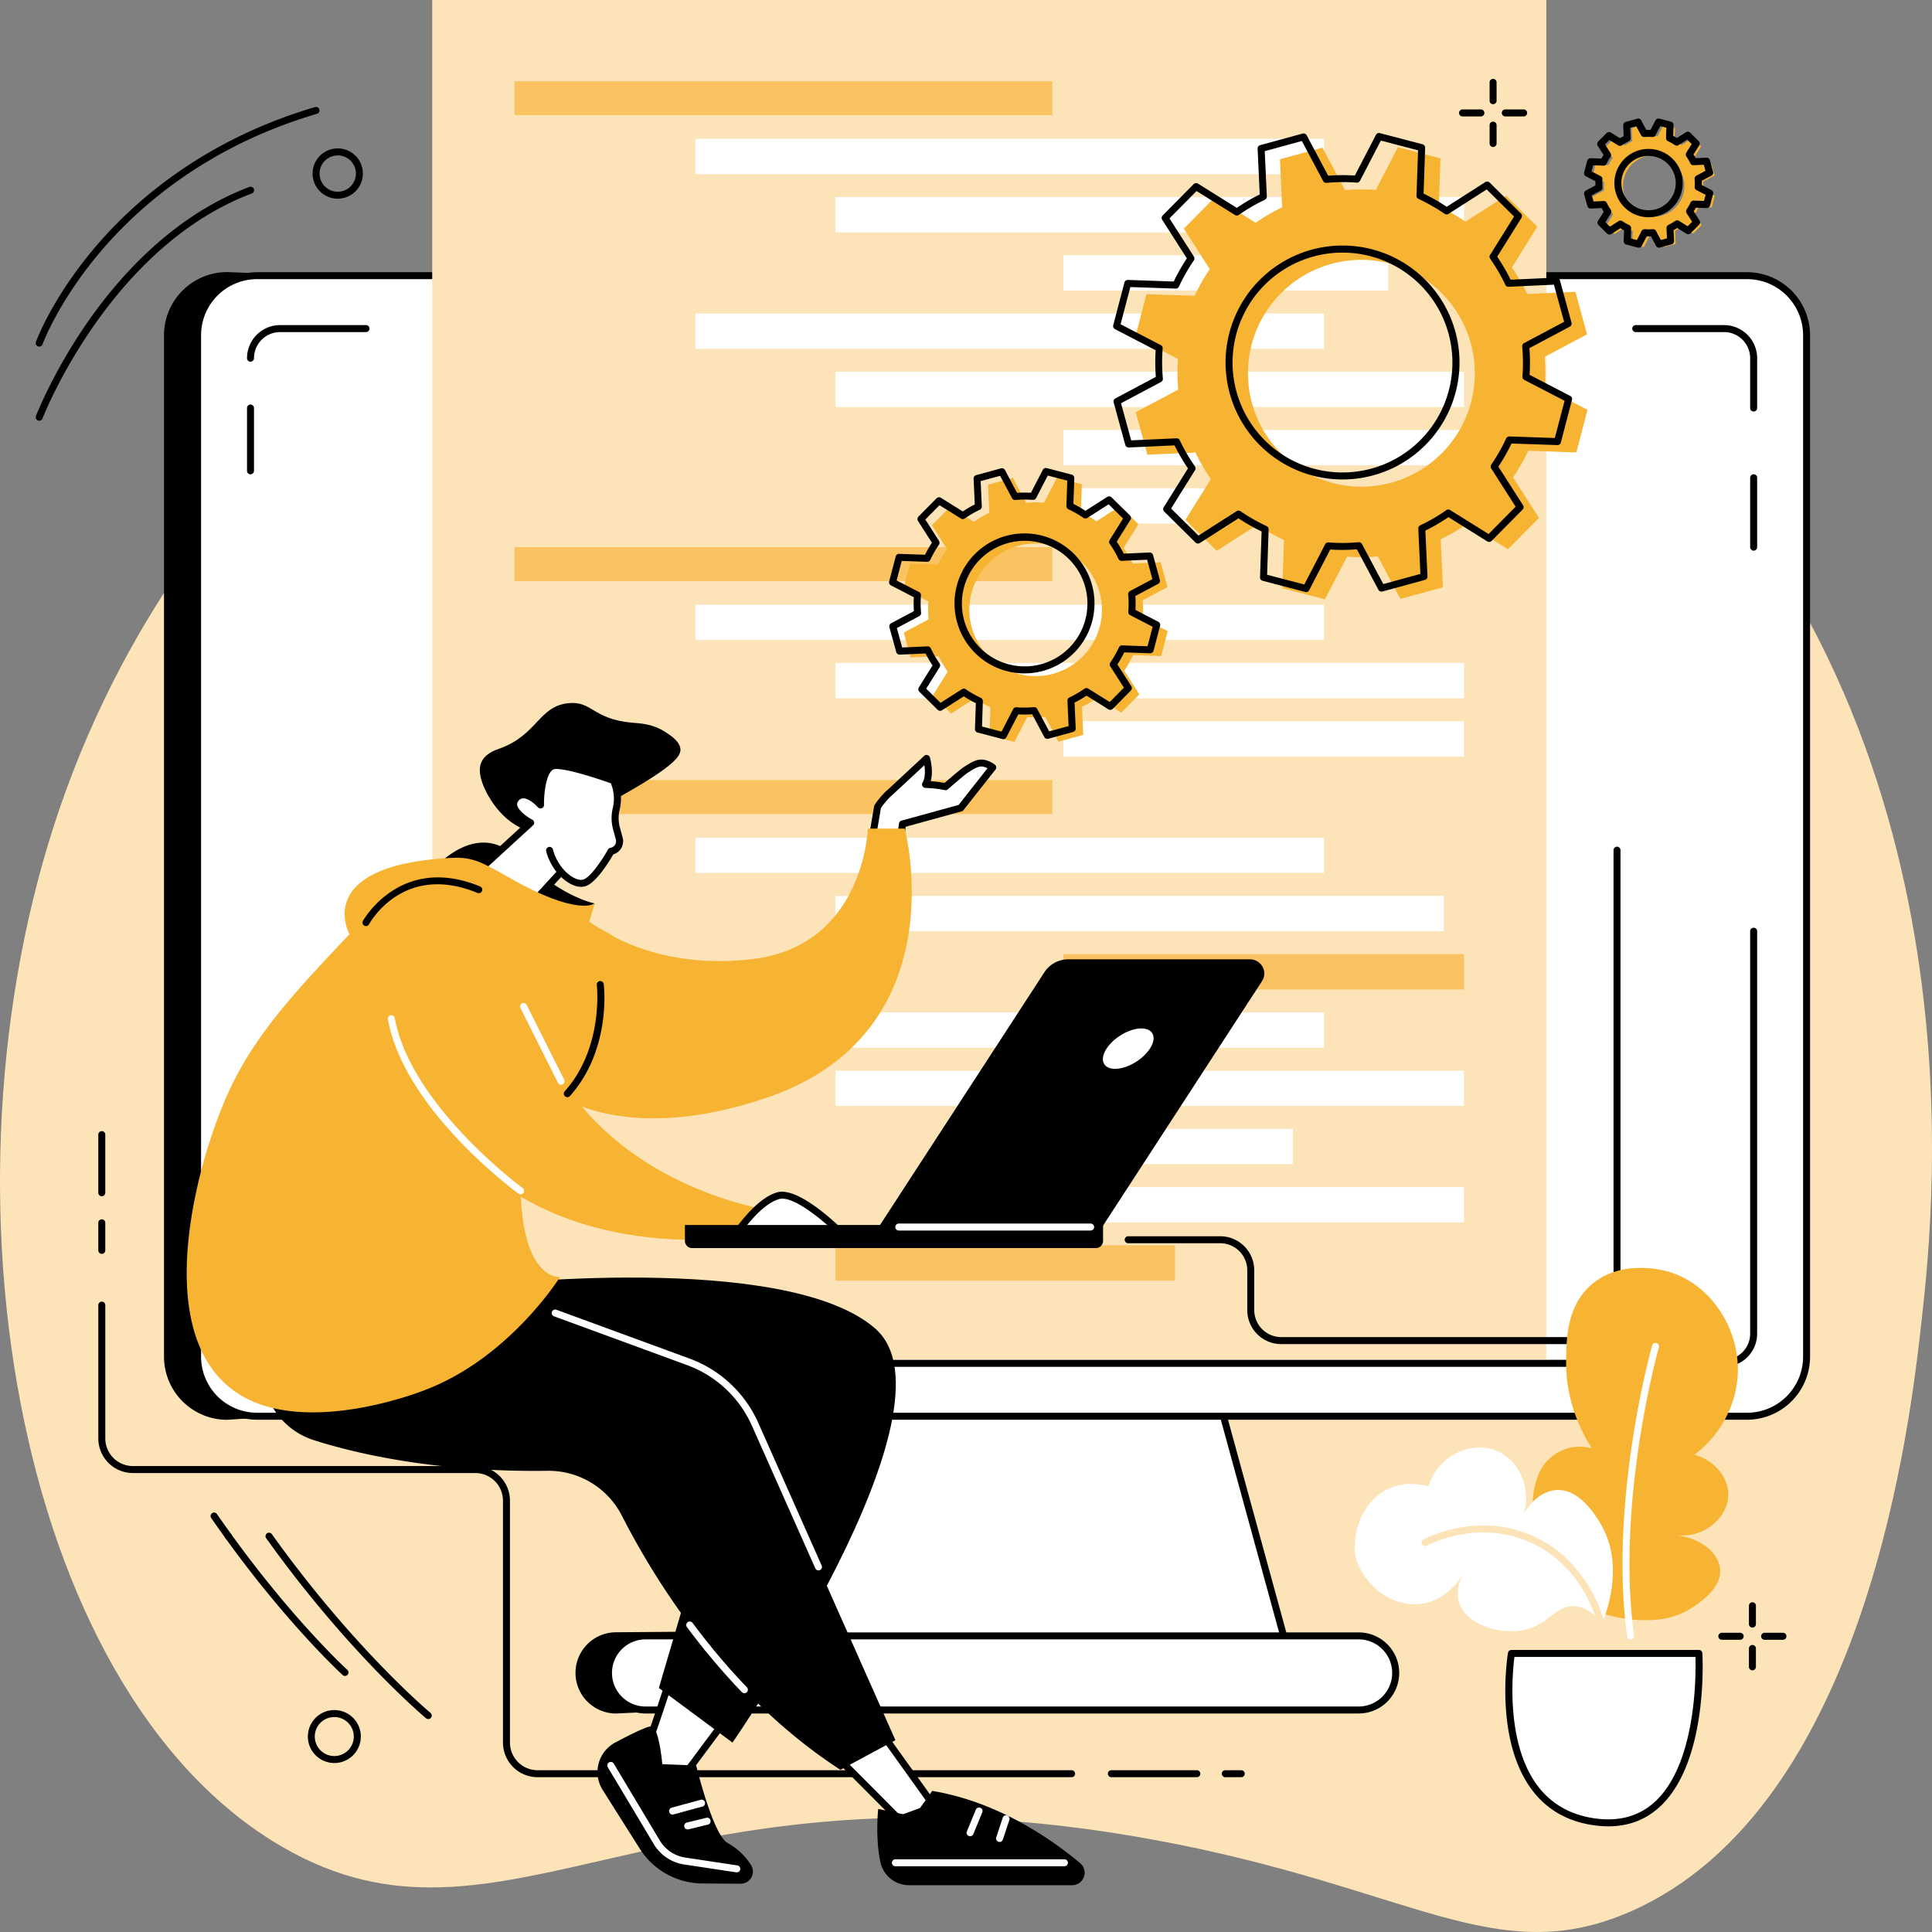 <svg xmlns="http://www.w3.org/2000/svg" viewBox="0 0 1831.21 1831.21"><rect x="0" y="0" width="1831.21" height="1831.21" fill="#808080" stroke="none"/><defs><style>.cls-1{fill:#fde3b8;}.cls-2{fill:#fff;}.cls-3{fill:#fac260;}.cls-4{fill:#f6b432;}</style></defs><g id="Layer_2" data-name="Layer 2"><g id="Illustration"><g id="Back_end_development" data-name="Back end development"><path class="cls-1" d="M568,203.29C525.1,221.93,200.69,371.22,62.78,748.56-69.44,1110.31,11.09,1601.72,267.5,1750.5c210.25,122,355.22-92.9,825.47-6.82,244.32,44.72,324,124.39,452.36,68.16,224.7-98.47,265.69-467.21,276.11-560.9,12-107.87,63.11-567.79-279.59-886.69C1269.52,110.84,879.11,68,568,203.29Z"></path><path d="M1602.18,311.44,215.25,257.89a59.89,59.89,0,0,0-59.81,59.82v968.21a59.88,59.88,0,0,0,59.81,59.82l501.14-34-64.34,234.84-68.07.54a38.5,38.5,0,1,0,0,77L1154.1,1597c21.22,0-18.5-251.23-18.5-251.23S1635.16,311.44,1602.18,311.44Z"></path><polygon class="cls-2" points="1126.64 1221.96 772.97 1221.96 672.64 1588.17 1226.97 1588.17 1126.64 1221.96"></polygon><path d="M1227,1591.48H672.64a3.32,3.32,0,0,1-3.2-4.18l100.34-366.21a3.31,3.31,0,0,1,3.19-2.44h353.67a3.31,3.31,0,0,1,3.19,2.44l100.33,366.21a3.31,3.31,0,0,1-3.19,4.18Zm-550-6.61h545.67l-98.52-359.6H775.49Z"></path><rect class="cls-2" x="187.28" y="261.27" width="1525.06" height="1081.09" rx="56.44"></rect><path d="M1655.9,1345.67H243.71A59.81,59.81,0,0,1,184,1285.92V317.71A59.82,59.82,0,0,1,243.71,258H1655.9a59.82,59.82,0,0,1,59.74,59.75v968.21A59.81,59.81,0,0,1,1655.9,1345.67ZM243.71,264.58a53.19,53.19,0,0,0-53.13,53.13v968.21a53.19,53.19,0,0,0,53.13,53.13H1655.9a53.19,53.19,0,0,0,53.13-53.13V317.71a53.19,53.19,0,0,0-53.13-53.13Z"></path><path class="cls-2" d="M1287.17,1550.55H612.44a35.12,35.12,0,1,0,0,70.23h674.73a35.12,35.12,0,1,0,0-70.23Z"></path><path d="M1287.17,1624.09H612.44a38.43,38.43,0,1,1,0-76.85h674.73a38.43,38.43,0,1,1,0,76.85Zm-674.73-70.23a31.81,31.81,0,1,0,0,63.61h674.73a31.81,31.81,0,1,0,0-63.61Z"></path><path class="cls-2" d="M237.44,1031.5v232.63a28.06,28.06,0,0,0,28.06,28.06H1634.11a28.06,28.06,0,0,0,28.06-28.06V882.64Z"></path><path d="M1634.11,1295.5H265.5a31.41,31.41,0,0,1-31.37-31.37V1031.5a3.31,3.31,0,0,1,6.62,0v232.63a24.78,24.78,0,0,0,24.75,24.75H1634.11a24.78,24.78,0,0,0,24.75-24.75V882.64a3.31,3.31,0,0,1,6.62,0v381.49A31.41,31.41,0,0,1,1634.11,1295.5Z"></path><path class="cls-2" d="M237.44,386.74v0Z"></path><path d="M237.44,449.58a3.31,3.31,0,0,1-3.31-3.31V386.74a3.31,3.31,0,0,1,6.62,0v59.53A3.31,3.31,0,0,1,237.44,449.58Z"></path><path class="cls-2" d="M346.9,311.44H265.5a28.06,28.06,0,0,0-28.06,28.06Z"></path><path d="M237.44,342.81a3.31,3.31,0,0,1-3.31-3.31,31.41,31.41,0,0,1,31.37-31.37h81.4a3.31,3.31,0,0,1,0,6.62H265.5a24.78,24.78,0,0,0-24.75,24.75A3.31,3.31,0,0,1,237.44,342.81Z"></path><path class="cls-2" d="M1662.17,386.74V339.5a28.06,28.06,0,0,0-28.06-28.06h-83.7Z"></path><path d="M1662.17,390.05a3.31,3.31,0,0,1-3.31-3.31V339.5a24.78,24.78,0,0,0-24.75-24.75h-83.7a3.31,3.31,0,0,1,0-6.62h83.7a31.41,31.41,0,0,1,31.37,31.37v47.24A3.31,3.31,0,0,1,1662.17,390.05Z"></path><path class="cls-2" d="M1662.17,518.61v0Z"></path><path d="M1662.17,521.92a3.31,3.31,0,0,1-3.31-3.31V452.82a3.31,3.31,0,1,1,6.62,0v65.79A3.31,3.31,0,0,1,1662.17,521.92Z"></path><rect class="cls-1" x="409.65" width="1056" height="1288.52"></rect><rect class="cls-3" x="487.62" y="77.01" width="509.77" height="32.17"></rect><rect class="cls-2" x="659.1" y="131.55" width="595.87" height="33.48"></rect><rect class="cls-2" x="791.81" y="186.75" width="595.87" height="33.48"></rect><rect class="cls-2" x="1007.83" y="241.95" width="307.99" height="33.48"></rect><rect class="cls-3" x="487.62" y="518.61" width="509.77" height="32.16"></rect><rect class="cls-2" x="659.1" y="573.16" width="595.87" height="33.48"></rect><rect class="cls-2" x="791.81" y="628.36" width="595.87" height="33.48"></rect><rect class="cls-2" x="1007.83" y="683.56" width="379.84" height="33.48"></rect><rect class="cls-2" x="659.1" y="297.15" width="595.87" height="33.48"></rect><rect class="cls-2" x="791.81" y="352.35" width="595.87" height="33.48"></rect><rect class="cls-2" x="1007.83" y="462.75" width="236.14" height="33.48"></rect><rect class="cls-2" x="1007.83" y="407.55" width="379.84" height="33.48"></rect><rect class="cls-3" x="487.62" y="739.42" width="509.77" height="32.17"></rect><rect class="cls-2" x="659.1" y="793.96" width="595.87" height="33.48"></rect><rect class="cls-2" x="791.81" y="849.16" width="576.71" height="33.48"></rect><rect class="cls-3" x="1007.83" y="904.36" width="379.84" height="33.48"></rect><rect class="cls-3" x="791.81" y="1180.37" width="321.98" height="33.48"></rect><rect class="cls-2" x="659.1" y="959.56" width="595.87" height="33.48"></rect><rect class="cls-2" x="791.81" y="1014.76" width="595.87" height="33.48"></rect><rect class="cls-2" x="1007.83" y="1125.16" width="379.84" height="33.48"></rect><rect class="cls-2" x="1007.83" y="1069.96" width="217.46" height="33.48"></rect><path d="M1176.48,1684.49h-15.1a3.31,3.31,0,0,1,0-6.62h15.1a3.31,3.31,0,0,1,0,6.62Z"></path><path d="M1134.4,1684.49h-81a3.31,3.31,0,0,1,0-6.62h81a3.31,3.31,0,0,1,0,6.62Z"></path><path d="M1015.69,1684.49H509.56a32.86,32.86,0,0,1-32.83-32.82V1422.4a26.23,26.23,0,0,0-26.2-26.2H126a32.86,32.86,0,0,1-32.82-32.83V1237.05a3.31,3.31,0,0,1,6.62,0v126.32a26.23,26.23,0,0,0,26.2,26.21H450.53a32.85,32.85,0,0,1,32.82,32.82v229.27a26.23,26.23,0,0,0,26.21,26.2h506.13a3.31,3.31,0,0,1,0,6.62Z"></path><path d="M96.48,1188.45a3.31,3.31,0,0,1-3.31-3.31V1159a3.31,3.31,0,0,1,6.62,0v26.14A3.31,3.31,0,0,1,96.48,1188.45Z"></path><path d="M96.48,1133.84a3.31,3.31,0,0,1-3.31-3.31v-55.09a3.31,3.31,0,0,1,6.62,0v55.09A3.32,3.32,0,0,1,96.48,1133.84Z"></path><path class="cls-2" d="M604.27,1677.48c4.75-4.81,32.2-90.19,32.2-90.19L690.7,1626l-59.46,79.91Z"></path><path d="M631.24,1709.21a3.32,3.32,0,0,1-2.4-1l-27-28.42a3.32,3.32,0,0,1,0-4.56c3.54-4.52,21.16-56.9,31.45-88.92a3.3,3.3,0,0,1,5.07-1.68l54.23,38.7a3.31,3.31,0,0,1,.74,4.67l-59.46,79.91a3.34,3.34,0,0,1-2.46,1.33ZM608.37,1677l22.57,23.78,55.09-74-47.8-34.11C631.24,1614.24,614.88,1664.05,608.37,1677Z"></path><path d="M702,1785.44l-36.07-.22A71,71,0,0,1,606.87,1753l-35.67-56.46a31.72,31.72,0,0,1,12-44.94c14.88-7.91,30.48-15.62,34.14-15.27,7.42.71,10.41,35.81,10.41,35.81l32.14,1.24s15.87,66,29.84,73.51a61.32,61.32,0,0,1,22.06,20.82A11.52,11.52,0,0,1,702,1785.44Z"></path><path class="cls-2" d="M698.38,1774.66a2.7,2.7,0,0,1-.49,0l-49.34-7.43a40.62,40.62,0,0,1-28.9-19.37L576.06,1675a3.31,3.31,0,0,1,5.68-3.4l43.59,72.82a34,34,0,0,0,24.21,16.23l49.33,7.43a3.31,3.31,0,0,1-.49,6.58Z"></path><path class="cls-2" d="M637.48,1719.89a3.31,3.31,0,0,1-.86-6.5l27.48-7.49a3.31,3.31,0,0,1,1.74,6.39l-27.48,7.49A3.37,3.37,0,0,1,637.48,1719.89Z"></path><path class="cls-2" d="M651.8,1734a3.31,3.31,0,0,1-.79-6.52l18.43-4.51a3.31,3.31,0,0,1,1.58,6.43l-18.43,4.5A3.11,3.11,0,0,1,651.8,1734Z"></path><polygon class="cls-2" points="789.33 1661.19 852.3 1724.45 885.68 1712.2 827.63 1631.25 789.33 1661.19"></polygon><path d="M852.3,1727.76a3.34,3.34,0,0,1-2.35-1l-63-63.27a3.29,3.29,0,0,1-1-2.54,3.33,3.33,0,0,1,1.26-2.4l38.31-29.93a3.29,3.29,0,0,1,4.72.68l58,80.94a3.31,3.31,0,0,1-1.55,5l-33.38,12.26A3.22,3.22,0,0,1,852.3,1727.76Zm-58-66.26,58.84,59.12,27.31-10L827,1636Z"></path><path d="M832.4,1714.56s-3,26.91,2.13,50.7a27.68,27.68,0,0,0,27.14,21.59h154.54a11.82,11.82,0,0,0,7.58-20.89c-27.48-23-78-58.17-140.17-68.49l-17.34,24.26Z"></path><path class="cls-2" d="M1008.86,1768.91H848.7a3.31,3.31,0,0,1,0-6.62h160.16a3.31,3.31,0,1,1,0,6.62Z"></path><path class="cls-2" d="M919.49,1740.46a3.31,3.31,0,0,1-3.06-4.57l8.48-20.57a3.31,3.31,0,1,1,6.12,2.52l-8.48,20.57A3.3,3.3,0,0,1,919.49,1740.46Z"></path><path class="cls-2" d="M947.37,1745.86a3.37,3.37,0,0,1-1-.16,3.3,3.3,0,0,1-2.1-4.18l6.13-18.56a3.31,3.31,0,1,1,6.28,2.08l-6.13,18.55A3.31,3.31,0,0,1,947.37,1745.86Z"></path><path d="M456,1218.47s287.78-33.5,373.36,40.58-135.09,392.62-135.09,392.62l-69.78-51.75,66.19-225.15-266-75.55Z"></path><path d="M297.64,1365.08c41.81,13.27,116.6,30.42,221.14,29a78,78,0,0,1,70.62,42.47c31,60.72,98,170.06,207.16,240.93l52.14-28.09L715.62,1349.82a110.54,110.54,0,0,0-63-58.91l-263.74-96.72s-81.78-22.85-121.88,50.15a183.38,183.38,0,0,0-15.19,35.32C241,1315.73,261.74,1353.69,297.64,1365.08Z"></path><path class="cls-2" d="M775.76,1488.5a3.32,3.32,0,0,1-3-2L712.6,1351.16A107.79,107.79,0,0,0,651.51,1294l-126.3-46.32a3.31,3.31,0,1,1,2.28-6.21l126.3,46.31a114.48,114.48,0,0,1,64.86,60.68l60.13,135.37a3.3,3.3,0,0,1-3,4.65Z"></path><path class="cls-2" d="M705.54,1604.87a3.32,3.32,0,0,1-2.38-1c-12.12-12.61-24-26.15-35.45-40.24a3.31,3.31,0,0,1,5.15-4.16c11.28,13.94,23.08,27.34,35.07,39.81a3.3,3.3,0,0,1-2.39,5.6Z"></path><path class="cls-2" d="M670.29,1564.85a3.31,3.31,0,0,1-2.58-1.23c-5.6-6.92-11.18-14.11-16.58-21.36a3.31,3.31,0,0,1,5.31-4c5.34,7.18,10.87,14.3,16.42,21.16a3.3,3.3,0,0,1-2.57,5.39Z"></path><path d="M409.48,825.27s34.28-41.59,69.53-20.85c20.57,12.1,38.29,32.62,66.31,45.4,11.63,5.3,18.42,6.52,18.42,6.52S544.42,868,489.06,869.91,409.48,825.27,409.48,825.27Z"></path><path d="M507.34,789c-28.18-4.54-45.33-32.49-50.48-47.86-3.53-10.54-1.74-16.14-.62-18.64,3.79-8.47,13.43-11.63,17.31-13,35.77-12.88,37.05-40,65-43,22.66-2.45,23.12,15.23,60.65,18.5,7.61.66,19.25,1,31,8.55,5.62,3.63,13.54,8.74,14.65,15.78s-4.46,17.81-78.15,57.11C524.57,789,516.83,790.56,507.34,789Z"></path><path class="cls-2" d="M581.56,739.89s-41.16-15.11-55.5-14.27S512.31,763,512.31,763s-14.74-16.75-23.46-6S503,779.84,503,779.84l-72.35,66.3,67,17.41,34.06-37.11s11.4,13.16,21.8,10.45,25.56-30,25.56-30h0a9.61,9.61,0,0,0,7.8-12L584.26,785A37.1,37.1,0,0,1,584,766.7h0a41.13,41.13,0,0,0-1.5-24.24Z"></path><path d="M497.69,866.86a3.44,3.44,0,0,1-.83-.11l-67-17.41a3.31,3.31,0,0,1-1.4-5.64l69.07-63.29c-4.81-3.13-12.28-9-13.69-15.87a11.27,11.27,0,0,1,2.48-9.63,12.21,12.21,0,0,1,9.44-4.85c4.95-.13,9.88,2.71,13.47,5.49.69-11.7,3.74-32.47,16.68-33.23,14.85-.88,55.12,13.83,56.83,14.46a3.31,3.31,0,0,1,1.95,1.94l1,2.57a44.38,44.38,0,0,1,1.62,26.19,33.73,33.73,0,0,0,.21,16.7l2.65,9.83a12.92,12.92,0,0,1-8.84,15.75c-3.46,6-16.46,27.62-26.89,30.33-9.07,2.37-18.21-4.75-22.55-8.84l-31.7,34.53A3.28,3.28,0,0,1,497.69,866.86Zm-60.31-22.4,59.22,15.38,32.72-35.64a3.36,3.36,0,0,1,2.48-1.07,3.31,3.31,0,0,1,2.45,1.14c2.81,3.22,11.6,11.2,18.47,9.42,6.58-1.72,17.9-18.35,23.5-28.44a3.27,3.27,0,0,1,2.38-1.66,6.31,6.31,0,0,0,5.12-7.86l-2.65-9.83a40.47,40.47,0,0,1-.26-20,37.64,37.64,0,0,0-1.38-22.29l-.43-1.15c-12.31-4.44-42-14.18-52.74-13.55-8.43.49-10.81,23.09-10.64,34a3.31,3.31,0,0,1-5.79,2.25c-2.12-2.4-8.74-8.6-14-8.47a5.63,5.63,0,0,0-4.43,2.4,4.72,4.72,0,0,0-1.14,4.13c1,5,9.3,11.09,14.27,13.72a3.3,3.3,0,0,1,.69,5.36Z"></path><path d="M531.75,829.75a3.32,3.32,0,0,1-2.51-1.16c-9.39-10.93-11.47-21.49-11.56-21.94a3.31,3.31,0,0,1,6.51-1.24c0,.16,1.93,9.38,10.07,18.87a3.31,3.31,0,0,1-2.51,5.47Z"></path><path class="cls-2" d="M831.76,764.85c1.44-2.86,8.63-11.42,11.9-13.87l34.57-32.14s4.49,15.49-1,24.62a119.06,119.06,0,0,1,19,2.16S912.07,731.71,916,729.3s9.07-6.2,14.36-6.13,10.56,4.13,10.56,4.13l-30.37,38.48L855.34,781l-11.47,95.08-25.18-33.72Z"></path><path d="M843.87,879.37a3.3,3.3,0,0,1-2.65-1.33L816,844.32a3.32,3.32,0,0,1-.61-2.53L828.5,764.3a3.07,3.07,0,0,1,.3-.93c1.63-3.24,8.91-12,12.73-14.92l34.44-32a3.31,3.31,0,0,1,5.44,1.5c.17.59,3.58,12.61.73,22.48a127.45,127.45,0,0,1,13.18,1.66c4-3.48,15.42-13.42,19-15.58l1.66-1c4-2.52,8.9-5.67,14.46-5.57,6.23.08,11.91,4.32,12.54,4.81a3.31,3.31,0,0,1,.57,4.67l-30.36,38.48a3.24,3.24,0,0,1-1.72,1.14l-53.07,14.61-11.2,92.88a3.33,3.33,0,0,1-2.44,2.8A3.54,3.54,0,0,1,843.87,879.37Zm-21.68-37.88,19.38,26,10.48-86.87a3.3,3.3,0,0,1,2.41-2.79l54.17-14.91L936,728.16a13.79,13.79,0,0,0-5.7-1.68c-3.49,0-7.43,2.4-10.84,4.55-.6.39-1.19.76-1.75,1.1-2.71,1.65-13,10.46-19.26,16a3.3,3.3,0,0,1-2.89.75,117.78,117.78,0,0,0-18.42-2.08,3.31,3.31,0,0,1-2.73-5c2.65-4.44,2.48-11.34,1.75-16.49L845.91,753.4a2,2,0,0,1-.27.23c-2.72,2-9,9.51-10.71,12.32Z"></path><path class="cls-4" d="M549.87,866.45s56.21,55.13,162.86,42.68,109.8-123.77,109.8-123.77h35s51.74,194.57-132.83,255.8S480,995,480,995Z"></path><path class="cls-4" d="M401.34,1318.05s-113.47,45.33-177.5,1.61c-80.8-55.16-38.65-212.33-9.94-278.5,25.38-58.47,64.3-99.61,121.32-159.89,16.27-17.2,26.13-26.18,41.14-33.37,59.47-28.48,131.59,3.79,167.06,19.66A350.34,350.34,0,0,1,605,903s-113.87,140.45-111.57,225.71,37.35,81.72,37.35,81.72S482.37,1288.08,401.34,1318.05Z"></path><path class="cls-4" d="M495.69,919.78a251.86,251.86,0,0,0,29.4,90.72c58.69,105.6,176.42,131.23,199.66,135.82l-23.29,25.92s-250.08,41-322.61-187.43c0,0-27.54-85.3,33.71-106.39,12.75-4.38,29.51-6.94,45.55-.69C485.89,888.55,494.6,916.11,495.69,919.78Z"></path><path class="cls-2" d="M698.93,1167.18c1.9-1.13,19.35-28.18,38.52-33.81s60.88,36.44,60.88,36.44Z"></path><path d="M798.33,1173.12h-.09l-99.39-2.63a3.31,3.31,0,0,1-1.91-6c.39-.41,1.49-1.8,2.46-3,6.26-8,20.91-26.55,37.12-31.32,20.47-6,59.75,32.84,64.16,37.29a3.31,3.31,0,0,1-2.35,5.64Zm-92.51-9.07,84.06,2.23c-14.1-13-39.4-33.3-51.49-29.74C725.12,1140.44,712.23,1156,705.82,1164.05Zm-8.58.29Z"></path><path class="cls-4" d="M331.23,885.49s-35.88-64.43,93.45-72.23c21.37-1.29,28.28,1.6,58.4,18.82,64.64,36.95,80.66,24.26,80.66,24.26L549.87,901Z"></path><path d="M346.89,877.77a3.24,3.24,0,0,1-1.58-.41,3.31,3.31,0,0,1-1.32-4.48c.35-.64,35.73-63.74,111.07-32.67a3.31,3.31,0,0,1-2.53,6.12C382.78,817.56,351.12,873.64,349.8,876A3.32,3.32,0,0,1,346.89,877.77Z"></path><path class="cls-2" d="M493.39,1132a3.29,3.29,0,0,1-1.95-.63c-4.42-3.23-108.28-79.94-123.8-165.29a3.31,3.31,0,0,1,6.51-1.18c15.05,82.77,120.13,160.35,121.19,161.12a3.31,3.31,0,0,1-1.95,6Z"></path><path d="M537.72,1039.91a3.31,3.31,0,0,1-2.47-5.52c37.16-41.56,30.48-100.26,30.41-100.85a3.31,3.31,0,0,1,6.57-.8c.31,2.52,7.15,62.22-32,106.06A3.29,3.29,0,0,1,537.72,1039.91Z"></path><path class="cls-2" d="M531.82,1028.13a3.32,3.32,0,0,1-3-1.82l-35.52-70.85a3.3,3.3,0,1,1,5.91-3l35.52,70.84a3.3,3.3,0,0,1-2.95,4.79Z"></path><path d="M1044.76,1162.81H833L990,921.39a27,27,0,0,1,22.64-12.12h171.84c10.92,0,17.55,11.69,11.72,20.65Z"></path><path class="cls-2" d="M1089.93,993.93c-6.88,10.58-21.68,19.16-33,19.16s-15-8.58-8.13-19.16,21.68-19.16,33-19.16S1096.81,983.35,1089.93,993.93Z"></path><path d="M649.23,1161.09h396.3a0,0,0,0,1,0,0v15.07a6.81,6.81,0,0,1-6.81,6.81H656a6.81,6.81,0,0,1-6.81-6.81v-15.07A0,0,0,0,1,649.23,1161.09Z"></path><path class="cls-2" d="M1033.75,1166.34H851.9a3.31,3.31,0,1,1,0-6.62h181.85a3.31,3.31,0,0,1,0,6.62Z"></path><path class="cls-4" d="M1106.59,556.46l-6.45-23.54-26.62,1.21a101.21,101.21,0,0,0-8.56-14.69l14.1-22.59-17.35-17.16-22.46,14.37a102,102,0,0,0-14.76-8.41l.92-26.65-23.6-6.18-12.25,23.63a101.67,101.67,0,0,0-17,.12L960,453l-23.53,6.45,1.2,26.62A101.75,101.75,0,0,0,923,494.67l-22.58-14.1-17.16,17.35,14.36,22.46a102.9,102.9,0,0,0-8.41,14.76l-26.64-.92-6.19,23.6L880,570.07a100.61,100.61,0,0,0,.12,17L856.62,599.6l6.45,23.53,26.62-1.21a101.32,101.32,0,0,0,8.56,14.7l-14.1,22.58,17.35,17.16L924,662a103.34,103.34,0,0,0,14.75,8.41l-.92,26.64,23.61,6.19,12.25-23.64a100.62,100.62,0,0,0,17-.12L1003.17,703l23.54-6.45-1.21-26.62a101.21,101.21,0,0,0,14.69-8.56l22.59,14.1,17.16-17.35-14.37-22.46a102.39,102.39,0,0,0,8.41-14.75l26.65.92,6.18-23.61L1083.18,586a101.68,101.68,0,0,0-.12-17Zm-108.4,82.16a62.82,62.82,0,1,1,44-77.18A62.83,62.83,0,0,1,998.19,638.62Z"></path><path d="M951,700.6a3,3,0,0,1-.84-.11l-23.6-6.18a3.31,3.31,0,0,1-2.47-3.32l.84-24.48a107.87,107.87,0,0,1-11.41-6.5L892.85,673.2a3.3,3.3,0,0,1-4.11-.43l-17.35-17.16a3.32,3.32,0,0,1-.48-4.11l13-20.74a106.29,106.29,0,0,1-6.62-11.38l-24.45,1.11a3.28,3.28,0,0,1-3.35-2.43L843,594.53a3.31,3.31,0,0,1,1.64-3.8l21.61-11.5a105.2,105.2,0,0,1-.1-13.16l-21.71-11.26a3.31,3.31,0,0,1-1.68-3.77L849,527.43a3.31,3.31,0,0,1,3.31-2.47l24.48.85a107.35,107.35,0,0,1,6.51-11.42l-13.2-20.63a3.31,3.31,0,0,1,.44-4.11l17.16-17.35a3.3,3.3,0,0,1,4.1-.48l20.75,12.95a102.89,102.89,0,0,1,11.37-6.62l-1.11-24.46a3.31,3.31,0,0,1,2.43-3.34l23.54-6.44a3.3,3.3,0,0,1,3.79,1.63L964,467.15a105.16,105.16,0,0,1,13.16-.09l11.25-21.71a3.29,3.29,0,0,1,3.78-1.68l23.6,6.19a3.3,3.3,0,0,1,2.47,3.31l-.84,24.48a107.2,107.2,0,0,1,11.41,6.51l20.63-13.2a3.32,3.32,0,0,1,4.11.43L1071,488.56a3.3,3.3,0,0,1,.48,4.1l-13,20.74a104,104,0,0,1,6.62,11.38l24.46-1.11a3.32,3.32,0,0,1,3.34,2.43l6.45,23.54a3.3,3.3,0,0,1-1.64,3.79l-21.61,11.5a105.23,105.23,0,0,1,.1,13.16l21.71,11.26a3.31,3.31,0,0,1,1.68,3.77l-6.19,23.61a3.31,3.31,0,0,1-3.32,2.47l-24.48-.85a105.33,105.33,0,0,1-6.5,11.42l13.2,20.63a3.31,3.31,0,0,1-.44,4.11l-17.16,17.35a3.32,3.32,0,0,1-4.11.48l-20.74-13a104.49,104.49,0,0,1-11.37,6.62l1.11,24.46a3.31,3.31,0,0,1-2.43,3.34l-23.54,6.45a3.32,3.32,0,0,1-3.8-1.64L978.32,677a103.31,103.31,0,0,1-13.16.09l-11.25,21.71A3.32,3.32,0,0,1,951,700.6Zm-20.21-12,18.49,4.85,11-21.29a3.31,3.31,0,0,1,3.2-1.77,98.22,98.22,0,0,0,16.44-.12,3.3,3.3,0,0,1,3.22,1.74l11.28,21.19,18.43-5-1.08-24a3.32,3.32,0,0,1,1.88-3.14,98.06,98.06,0,0,0,14.21-8.27,3.3,3.3,0,0,1,3.66-.1l20.33,12.7,13.44-13.59-12.94-20.23a3.33,3.33,0,0,1,.06-3.66,99.53,99.53,0,0,0,8.14-14.27,3.25,3.25,0,0,1,3.12-1.92l24,.83,4.84-18.48-21.28-11a3.31,3.31,0,0,1-1.78-3.19,98.34,98.34,0,0,0-.12-16.45,3.33,3.33,0,0,1,1.74-3.22l21.2-11.28-5-18.43-24,1.09a3.26,3.26,0,0,1-3.14-1.88,98.22,98.22,0,0,0-8.28-14.22,3.32,3.32,0,0,1-.1-3.65l12.7-20.34L1050.83,478,1030.6,490.9a3.33,3.33,0,0,1-3.66-.06,100.07,100.07,0,0,0-14.27-8.14,3.29,3.29,0,0,1-1.91-3.11l.83-24-18.49-4.85-11,21.29a3.25,3.25,0,0,1-3.2,1.77,98.33,98.33,0,0,0-16.45.12,3.32,3.32,0,0,1-3.22-1.74L947.93,451,929.49,456l1.09,24a3.32,3.32,0,0,1-1.88,3.14,98.32,98.32,0,0,0-14.22,8.27,3.28,3.28,0,0,1-3.65.1l-20.34-12.69-13.44,13.58L890,512.65a3.31,3.31,0,0,1-.06,3.66,100.63,100.63,0,0,0-8.14,14.27,3.28,3.28,0,0,1-3.11,1.92l-24-.83-4.85,18.49,21.29,11a3.32,3.32,0,0,1,1.78,3.2,96.15,96.15,0,0,0,.12,16.44,3.32,3.32,0,0,1-1.75,3.22l-21.19,11.28,5,18.43,24-1.09a3.36,3.36,0,0,1,3.14,1.89,97.2,97.2,0,0,0,8.28,14.21,3.32,3.32,0,0,1,.1,3.65l-12.7,20.34,13.59,13.44,20.23-12.94a3.32,3.32,0,0,1,3.65.06,100.18,100.18,0,0,0,14.28,8.14,3.33,3.33,0,0,1,1.91,3.12Zm40.31-50.33a66.34,66.34,0,1,1,17.57-2.38h0A66.52,66.52,0,0,1,971.07,638.24Zm16.7-5.57h0Zm-16.5-120.13a59.8,59.8,0,0,0-15.81,2.14,59.51,59.51,0,0,0,31.43,114.8h0a59.53,59.53,0,0,0-15.62-116.94Z"></path><path class="cls-4" d="M1625.22,166.3l-3-10.89-12.32.56a46.26,46.26,0,0,0-4-6.8l6.52-10.45-8-7.94-10.39,6.65a46,46,0,0,0-6.82-3.89l.42-12.33-10.92-2.87-5.67,10.94a47.06,47.06,0,0,0-7.87.06l-5.79-10.89-10.89,3,.56,12.32a47.17,47.17,0,0,0-6.8,4l-10.45-6.52-7.94,8,6.65,10.39a46.94,46.94,0,0,0-3.9,6.82l-12.32-.42-2.87,10.92,10.94,5.67a47.06,47.06,0,0,0,.06,7.87l-10.89,5.79,3,10.89,12.32-.56a47.17,47.17,0,0,0,4,6.8l-6.52,10.45,8,7.94,10.39-6.65a46.94,46.94,0,0,0,6.82,3.9l-.42,12.32,10.92,2.87,5.67-10.94a47.06,47.06,0,0,0,7.87-.06l5.79,10.89,10.89-3-.56-12.32a46.26,46.26,0,0,0,6.8-4l10.45,6.52,7.94-8L1606.24,203a46.94,46.94,0,0,0,3.9-6.82l12.32.42,2.87-10.92L1614.39,180a47.06,47.06,0,0,0-.06-7.87Zm-50.15,38a29.07,29.07,0,1,1,20.36-35.72A29.08,29.08,0,0,1,1575.07,204.32Z"></path><path d="M1553.21,234.78a3.52,3.52,0,0,1-.84-.11l-10.92-2.87a3.29,3.29,0,0,1-2.46-3.31l.35-10.19c-1.18-.61-2.34-1.27-3.47-2l-8.59,5.5a3.31,3.31,0,0,1-4.11-.44l-8-7.94a3.3,3.3,0,0,1-.49-4.1l5.4-8.64c-.72-1.11-1.39-2.27-2-3.46l-10.18.47a3.33,3.33,0,0,1-3.34-2.43l-3-10.9a3.3,3.3,0,0,1,1.64-3.79l9-4.79c-.06-1.34-.07-2.67,0-4l-9-4.68a3.32,3.32,0,0,1-1.68-3.78l2.87-10.92a3.3,3.3,0,0,1,3.31-2.47l10.19.35c.62-1.18,1.28-2.33,2-3.46l-5.5-8.59a3.31,3.31,0,0,1,.44-4.11l7.94-8a3.31,3.31,0,0,1,4.11-.48l8.63,5.39c1.12-.71,2.27-1.38,3.46-2l-.46-10.18a3.31,3.31,0,0,1,2.43-3.34l10.89-3a3.3,3.3,0,0,1,3.79,1.63l4.79,9c1.34-.07,2.68-.08,4,0l4.68-9a3.33,3.33,0,0,1,3.78-1.68l10.92,2.86a3.31,3.31,0,0,1,2.47,3.32l-.35,10.19c1.18.61,2.34,1.27,3.47,2l8.58-5.49a3.31,3.31,0,0,1,4.11.44l8,7.94a3.3,3.3,0,0,1,.48,4.1l-5.39,8.64c.71,1.11,1.39,2.27,2,3.45l10.18-.46a3.3,3.3,0,0,1,3.34,2.43l3,10.89a3.31,3.31,0,0,1-1.64,3.8l-9,4.79c.06,1.33.07,2.67,0,4l9,4.68a3.29,3.29,0,0,1,1.68,3.78l-2.86,10.92a3.33,3.33,0,0,1-3.32,2.47l-10.19-.35c-.61,1.17-1.27,2.33-2,3.46l5.49,8.59a3.3,3.3,0,0,1-.43,4.11l-7.94,8a3.31,3.31,0,0,1-4.11.48l-8.63-5.39c-1.12.71-2.28,1.38-3.46,2l.46,10.18a3.31,3.31,0,0,1-2.43,3.34l-10.89,3a3.31,3.31,0,0,1-3.8-1.63l-4.78-9c-1.34.06-2.68.07-4,0l-4.69,9A3.3,3.3,0,0,1,1553.21,234.78Zm-7.52-8.71,5.8,1.52,4.45-8.58a3.32,3.32,0,0,1,3.2-1.78,43.57,43.57,0,0,0,7.31,0,3.3,3.3,0,0,1,3.22,1.74l4.55,8.55,5.79-1.58-.44-9.68a3.31,3.31,0,0,1,1.88-3.14,43.31,43.31,0,0,0,6.32-3.68,3.33,3.33,0,0,1,3.66-.1l8.2,5.12,4.22-4.26-5.22-8.16a3.33,3.33,0,0,1,.06-3.66,43.85,43.85,0,0,0,3.62-6.35,3.25,3.25,0,0,1,3.11-1.91l9.69.33,1.52-5.8-8.59-4.45a3.29,3.29,0,0,1-1.77-3.2,44.67,44.67,0,0,0-.06-7.31,3.32,3.32,0,0,1,1.74-3.22l8.55-4.55-1.58-5.79-9.68.44a3.27,3.27,0,0,1-3.14-1.88,43.64,43.64,0,0,0-3.67-6.32,3.28,3.28,0,0,1-.1-3.65l5.12-8.21-4.27-4.22-8.16,5.22a3.31,3.31,0,0,1-3.66-.06,44.12,44.12,0,0,0-6.35-3.62,3.32,3.32,0,0,1-1.91-3.11l.34-9.68-5.8-1.53-4.46,8.59a3.29,3.29,0,0,1-3.19,1.78,43.7,43.7,0,0,0-7.32,0,3.29,3.29,0,0,1-3.22-1.74l-4.55-8.55-5.78,1.58.44,9.68a3.3,3.3,0,0,1-1.89,3.14,43.2,43.2,0,0,0-6.31,3.68,3.33,3.33,0,0,1-3.66.1l-8.2-5.13-4.22,4.27,5.22,8.16a3.33,3.33,0,0,1-.06,3.66,43.72,43.72,0,0,0-3.62,6.35,3.2,3.2,0,0,1-3.12,1.91l-9.68-.33-1.52,5.8,8.59,4.45a3.29,3.29,0,0,1,1.77,3.2,42.55,42.55,0,0,0,.06,7.31,3.33,3.33,0,0,1-1.75,3.22l-8.55,4.55,1.59,5.79,9.68-.44a3.24,3.24,0,0,1,3.13,1.88,45.19,45.19,0,0,0,3.68,6.32,3.28,3.28,0,0,1,.1,3.65l-5.12,8.21,4.27,4.22,8.16-5.22a3.3,3.3,0,0,1,3.65.05,43.32,43.32,0,0,0,6.35,3.62,3.3,3.3,0,0,1,1.91,3.12Zm16.88-20.16A32.38,32.38,0,1,1,1593.79,165a32.39,32.39,0,0,1-22.67,39.78h0A32.34,32.34,0,0,1,1562.57,205.91Zm7.67-4.34h0Zm-7.68-53.8a25.76,25.76,0,1,0,6.81,50.6h0a25.76,25.76,0,0,0-6.81-50.6Z"></path><path class="cls-4" d="M1504.24,316.88l-11-40.28-45.56,2.07A173.79,173.79,0,0,0,1433,253.53l24.13-38.64-29.69-29.37L1389,210.1a176.4,176.4,0,0,0-25.25-14.39l1.57-45.59-40.39-10.59L1304,180a173.63,173.63,0,0,0-29.1.2l-21.42-40.26-40.28,11,2.07,45.56a174.12,174.12,0,0,0-25.14,14.64L1151.47,187l-29.37,29.69,24.58,38.43a175.45,175.45,0,0,0-14.39,25.25l-45.6-1.58-10.58,40.4,40.44,21a173.64,173.64,0,0,0,.21,29.1L1076.5,390.7l11,40.28,45.56-2.07a172.29,172.29,0,0,0,14.64,25.14l-24.12,38.64,29.69,29.37,38.43-24.58A174.8,174.8,0,0,0,1217,511.87l-1.57,45.59,40.39,10.59,21-40.44a173.52,173.52,0,0,0,29.09-.21l21.43,40.26,40.28-11-2.08-45.56a172.93,172.93,0,0,0,25.15-14.64l38.64,24.12,29.36-29.69-24.58-38.43a174.86,174.86,0,0,0,14.4-25.24l45.59,1.57,10.59-40.39-40.45-21a172.46,172.46,0,0,0-.21-29.09ZM1318.76,457.47a107.5,107.5,0,1,1,75.29-132.07A107.5,107.5,0,0,1,1318.76,457.47Z"></path><path d="M1238,561.19a3.46,3.46,0,0,1-.84-.11l-40.4-10.59a3.32,3.32,0,0,1-2.47-3.31l1.5-43.42a180.15,180.15,0,0,1-21.91-12.49l-36.6,23.4a3.3,3.3,0,0,1-4.11-.43l-29.69-29.37a3.3,3.3,0,0,1-.48-4.1l23-36.8a176.76,176.76,0,0,1-12.71-21.83l-43.38,2a3.34,3.34,0,0,1-3.34-2.43l-11-40.28a3.31,3.31,0,0,1,1.63-3.79l38.34-20.41a176.2,176.2,0,0,1-.18-25.26l-38.51-20a3.3,3.3,0,0,1-1.68-3.77l10.58-40.4a3.34,3.34,0,0,1,3.32-2.47l43.42,1.5a178.09,178.09,0,0,1,12.49-21.91l-23.41-36.6a3.31,3.31,0,0,1,.44-4.11l29.37-29.69a3.3,3.3,0,0,1,4.1-.48l36.8,23A176.76,176.76,0,0,1,1194,184.31l-2-43.38a3.32,3.32,0,0,1,2.43-3.35l40.27-11a3.31,3.31,0,0,1,3.8,1.63l20.4,38.34a177.7,177.7,0,0,1,25.26-.19l20-38.51a3.31,3.31,0,0,1,3.78-1.67l40.4,10.58a3.31,3.31,0,0,1,2.46,3.32l-1.49,43.42A178.28,178.28,0,0,1,1371.21,196l36.6-23.41a3.31,3.31,0,0,1,4.11.44l29.69,29.36a3.32,3.32,0,0,1,.48,4.11l-23,36.79a178,178,0,0,1,12.71,21.83l43.38-2a3.31,3.31,0,0,1,3.34,2.43l11,40.28a3.31,3.31,0,0,1-1.64,3.8L1449.61,330a177.68,177.68,0,0,1,.18,25.26l38.51,20A3.31,3.31,0,0,1,1490,379l-10.59,40.39a3.23,3.23,0,0,1-3.31,2.47l-43.42-1.49a180.91,180.91,0,0,1-12.49,21.91l23.4,36.6a3.3,3.3,0,0,1-.43,4.11l-29.37,29.68a3.3,3.3,0,0,1-4.1.48l-36.8-23A177.82,177.82,0,0,1,1351,502.93l2,43.38a3.3,3.3,0,0,1-2.43,3.34l-40.27,11a3.31,3.31,0,0,1-3.8-1.64l-20.4-38.33a177.82,177.82,0,0,1-25.27.18l-19.95,38.51A3.32,3.32,0,0,1,1238,561.19Zm-37-16.43,35.28,9.24L1256,515.91a3.33,3.33,0,0,1,3.2-1.78,169,169,0,0,0,28.53-.2,3.3,3.3,0,0,1,3.22,1.74l20.19,37.93,35.17-9.64-2-42.91a3.3,3.3,0,0,1,1.89-3.14,170.87,170.87,0,0,0,24.66-14.36,3.28,3.28,0,0,1,3.65-.1l36.4,22.72,25.64-25.93L1413.42,444a3.3,3.3,0,0,1,.06-3.65,173.13,173.13,0,0,0,14.12-24.77,3.2,3.2,0,0,1,3.11-1.91l43,1.48,9.25-35.28-38.1-19.74A3.31,3.31,0,0,1,1443,357a170.2,170.2,0,0,0-.21-28.54,3.33,3.33,0,0,1,1.74-3.22L1482.5,305l-9.63-35.18-42.92,2a3.24,3.24,0,0,1-3.14-1.89,170.33,170.33,0,0,0-14.36-24.66,3.3,3.3,0,0,1-.1-3.66l22.72-36.39-25.93-25.65-36.2,23.16a3.32,3.32,0,0,1-3.65-.06,173.27,173.27,0,0,0-24.77-14.12,3.3,3.3,0,0,1-1.91-3.12l1.48-42.94-35.27-9.25-19.75,38.09a3.28,3.28,0,0,1-3.2,1.78,170.2,170.2,0,0,0-28.54.21,3.33,3.33,0,0,1-3.22-1.75l-20.18-37.92-35.17,9.63,2,42.92a3.33,3.33,0,0,1-1.89,3.14,170.64,170.64,0,0,0-24.66,14.36,3.32,3.32,0,0,1-3.65.1l-36.4-22.73L1108.47,207l23.15,36.21a3.32,3.32,0,0,1-.06,3.65,171.64,171.64,0,0,0-14.12,24.77,3.22,3.22,0,0,1-3.12,1.91l-42.94-1.48-9.25,35.27,38.1,19.75a3.29,3.29,0,0,1,1.77,3.2,170.09,170.09,0,0,0,.21,28.53,3.31,3.31,0,0,1-1.74,3.22l-37.93,20.19,9.63,35.17,42.92-1.95a3.28,3.28,0,0,1,3.14,1.88A169,169,0,0,0,1132.59,442a3.31,3.31,0,0,1,.1,3.66L1110,482l25.92,25.64,36.21-23.15a3.3,3.3,0,0,1,3.65.06,173.54,173.54,0,0,0,24.77,14.12,3.3,3.3,0,0,1,1.91,3.11Zm71.6-90.32a110.86,110.86,0,1,1,29.23-3.95A111,111,0,0,1,1272.55,454.44Zm-.06-215A104.19,104.19,0,1,0,1300,444.11l.87,3.19-.87-3.19a104.2,104.2,0,0,0-27.55-204.69Z"></path><path d="M1503.73,1274h-289.3a32.27,32.27,0,0,1-32.24-32.24V1204a25.65,25.65,0,0,0-25.62-25.62h-87.23a3.31,3.31,0,1,1,0-6.62h87.23a32.27,32.27,0,0,1,32.24,32.24v37.72a25.65,25.65,0,0,0,25.62,25.62h289.3a25.65,25.65,0,0,0,25.62-25.62V806a3.31,3.31,0,1,1,6.61,0v435.72A32.27,32.27,0,0,1,1503.73,1274Z"></path><path class="cls-2" d="M1610.24,1567.18H1432.58s-24.36,148.15,81.67,160S1610.24,1567.18,1610.24,1567.18Z"></path><path d="M1524.43,1731.05a93.06,93.06,0,0,1-10.54-.61c-26.19-2.92-46.91-14.21-61.57-33.57-36.08-47.62-23.56-126.87-23-130.22a3.33,3.33,0,0,1,3.27-2.78h177.65a3.31,3.31,0,0,1,3.31,3.12c.24,4.15,5.43,102.14-39.56,144.82C1560.5,1724.6,1543.87,1731.05,1524.43,1731.05Zm-89-160.56c-1.87,14.45-8.57,81.88,22.15,122.4,13.52,17.84,32.7,28.26,57,31,22,2.45,40.43-3.22,54.8-16.86,38.46-36.49,38.13-119.41,37.63-136.52Z"></path><path class="cls-4" d="M1555.32,1535.59c9.71.29,30.41.61,49.88-12.66,7.21-4.91,27-18.39,25.14-36.12-1.59-15.2-18.62-29.2-41.73-31.71,27.42,3.25,49.49-17.31,49.52-38.54,0-16.27-12.88-32.42-32-37.77,29.56-22.33,45.09-58.33,40.18-94-4.77-34.75-28.84-69-65.16-79.51-4.57-1.33-44-12.14-72.45,12.07-23.86,20.33-24.13,51.87-24.31,73.37-.32,38.25,15,67.31,24.31,81.9-1.94-.14-21.56-6.58-39.89,9.7-18.68,16.6-19.6,54.74-10.5,69.84,9.53,15.81,32.49,12.46,36.58,13.62-17.18,15.16-16.57,27.8-16.38,30.19C1480.5,1520.59,1525.24,1534.72,1555.32,1535.59Z"></path><path class="cls-2" d="M1545.5,1554a3.3,3.3,0,0,1-3.27-2.86c-17.48-129,23.3-274.43,23.71-275.88a3.31,3.31,0,0,1,6.37,1.81c-.41,1.44-40.81,145.54-23.53,273.18a3.3,3.3,0,0,1-2.83,3.72Z"></path><path class="cls-2" d="M1518.55,1538.68c4-9.87,21.5-55.46-1.16-93.87-4.66-7.89-20.25-34.32-42.88-32.45-16.87,1.4-27.51,17.67-29.86,21.45,6.81-24.78-5.41-49.86-25.76-58.53-24.07-10.25-56,3.93-64.9,33.61-6-1.69-22-5.35-38.24,2.31-21.36,10.08-34.21,35.62-31.29,63.74,8.89,30.17,36.45,48.63,62.58,45.19,28.38-3.73,41.93-31.57,42.88-33.6-4.43,7-10.94,19.88-7,32.45,6.69,21.1,39.9,31.58,63.74,25.49,22.13-5.65,28.53-23.63,46.35-22C1504.79,1523.51,1513.5,1532.35,1518.55,1538.68Z"></path><path class="cls-1" d="M1520.32,1552.06a3.31,3.31,0,0,1-3.25-2.74c-.48-2.72-12.48-67-72.37-89.74-43-16.35-81.65,0-92.47,5.43a3.31,3.31,0,1,1-3-5.92c11.43-5.71,52.27-23,97.78-5.7,63.37,24.1,76,91.91,76.54,94.78a3.31,3.31,0,0,1-2.69,3.83A2.86,2.86,0,0,1,1520.32,1552.06Z"></path><path d="M320.11,188.32a23.83,23.83,0,1,1,23.83-23.83A23.86,23.86,0,0,1,320.11,188.32Zm0-41a17.21,17.21,0,1,0,17.22,17.21A17.23,17.23,0,0,0,320.11,147.28Z"></path><path d="M1661,1542.66a3.31,3.31,0,0,1-3.31-3.31V1522a3.31,3.31,0,0,1,6.62,0v17.4A3.31,3.31,0,0,1,1661,1542.66Z"></path><path d="M1661,1583.18a3.31,3.31,0,0,1-3.31-3.31v-17.39a3.31,3.31,0,0,1,6.62,0v17.39A3.31,3.31,0,0,1,1661,1583.18Z"></path><path d="M1649.42,1554.22H1632a3.31,3.31,0,0,1,0-6.62h17.4a3.31,3.31,0,0,1,0,6.62Z"></path><path d="M1689.94,1554.22h-17.4a3.31,3.31,0,0,1,0-6.62h17.4a3.31,3.31,0,0,1,0,6.62Z"></path><path d="M1415.2,98.78a3.31,3.31,0,0,1-3.31-3.31V78.07a3.31,3.31,0,1,1,6.62,0v17.4A3.31,3.31,0,0,1,1415.2,98.78Z"></path><path d="M1415.2,139.3a3.31,3.31,0,0,1-3.31-3.31v-17.4a3.31,3.31,0,1,1,6.62,0V136A3.31,3.31,0,0,1,1415.2,139.3Z"></path><path d="M1403.64,110.34h-17.4a3.31,3.31,0,1,1,0-6.62h17.4a3.31,3.31,0,0,1,0,6.62Z"></path><path d="M1444.16,110.34h-17.4a3.31,3.31,0,0,1,0-6.62h17.4a3.31,3.31,0,0,1,0,6.62Z"></path><path d="M316.85,1671.05A25.1,25.1,0,1,1,342,1646,25.13,25.13,0,0,1,316.85,1671.05Zm0-43.58A18.48,18.48,0,1,0,335.33,1646,18.5,18.5,0,0,0,316.85,1627.47Z"></path><path d="M405.93,1629.38a3.32,3.32,0,0,1-2.11-.76c-.72-.6-73.14-61.08-151.46-170.56a3.31,3.31,0,1,1,5.38-3.85c77.78,108.73,149.59,168.72,150.3,169.31a3.31,3.31,0,0,1-2.11,5.86Z"></path><path d="M216.49,1459.44a3.33,3.33,0,0,1-2.69-1.37c-4.57-6.32-9.14-12.8-13.6-19.23a3.31,3.31,0,1,1,5.45-3.77c4.42,6.4,9,12.83,13.52,19.12a3.3,3.3,0,0,1-.75,4.62A3.23,3.23,0,0,1,216.49,1459.44Z"></path><path d="M327,1588.51a3.34,3.34,0,0,1-2.23-.86c-.5-.46-51-46.59-111-129.58a3.31,3.31,0,0,1,5.37-3.88c59.53,82.38,109.56,128.1,110.06,128.56a3.31,3.31,0,0,1-2.22,5.76Z"></path><path d="M37.19,398.76a3.31,3.31,0,0,1-3.09-4.49c.16-.41,16.12-41.71,48.8-88.78C113.12,262,164.26,204.37,236.27,177.21a3.31,3.31,0,1,1,2.34,6.19C103.69,234.29,40.9,395,40.28,396.63A3.31,3.31,0,0,1,37.19,398.76Z"></path><path d="M37.19,328.5a3.48,3.48,0,0,1-1.13-.19,3.32,3.32,0,0,1-2-4.24c.6-1.66,15.21-41.18,55.2-88.69,36.86-43.78,103.1-102.55,209.38-133.9a3.31,3.31,0,0,1,1.87,6.35c-104.7,30.88-169.91,88.72-206.18,131.81-39.25,46.62-53.9,86.29-54,86.68A3.29,3.29,0,0,1,37.19,328.5Z"></path></g></g></g></svg>